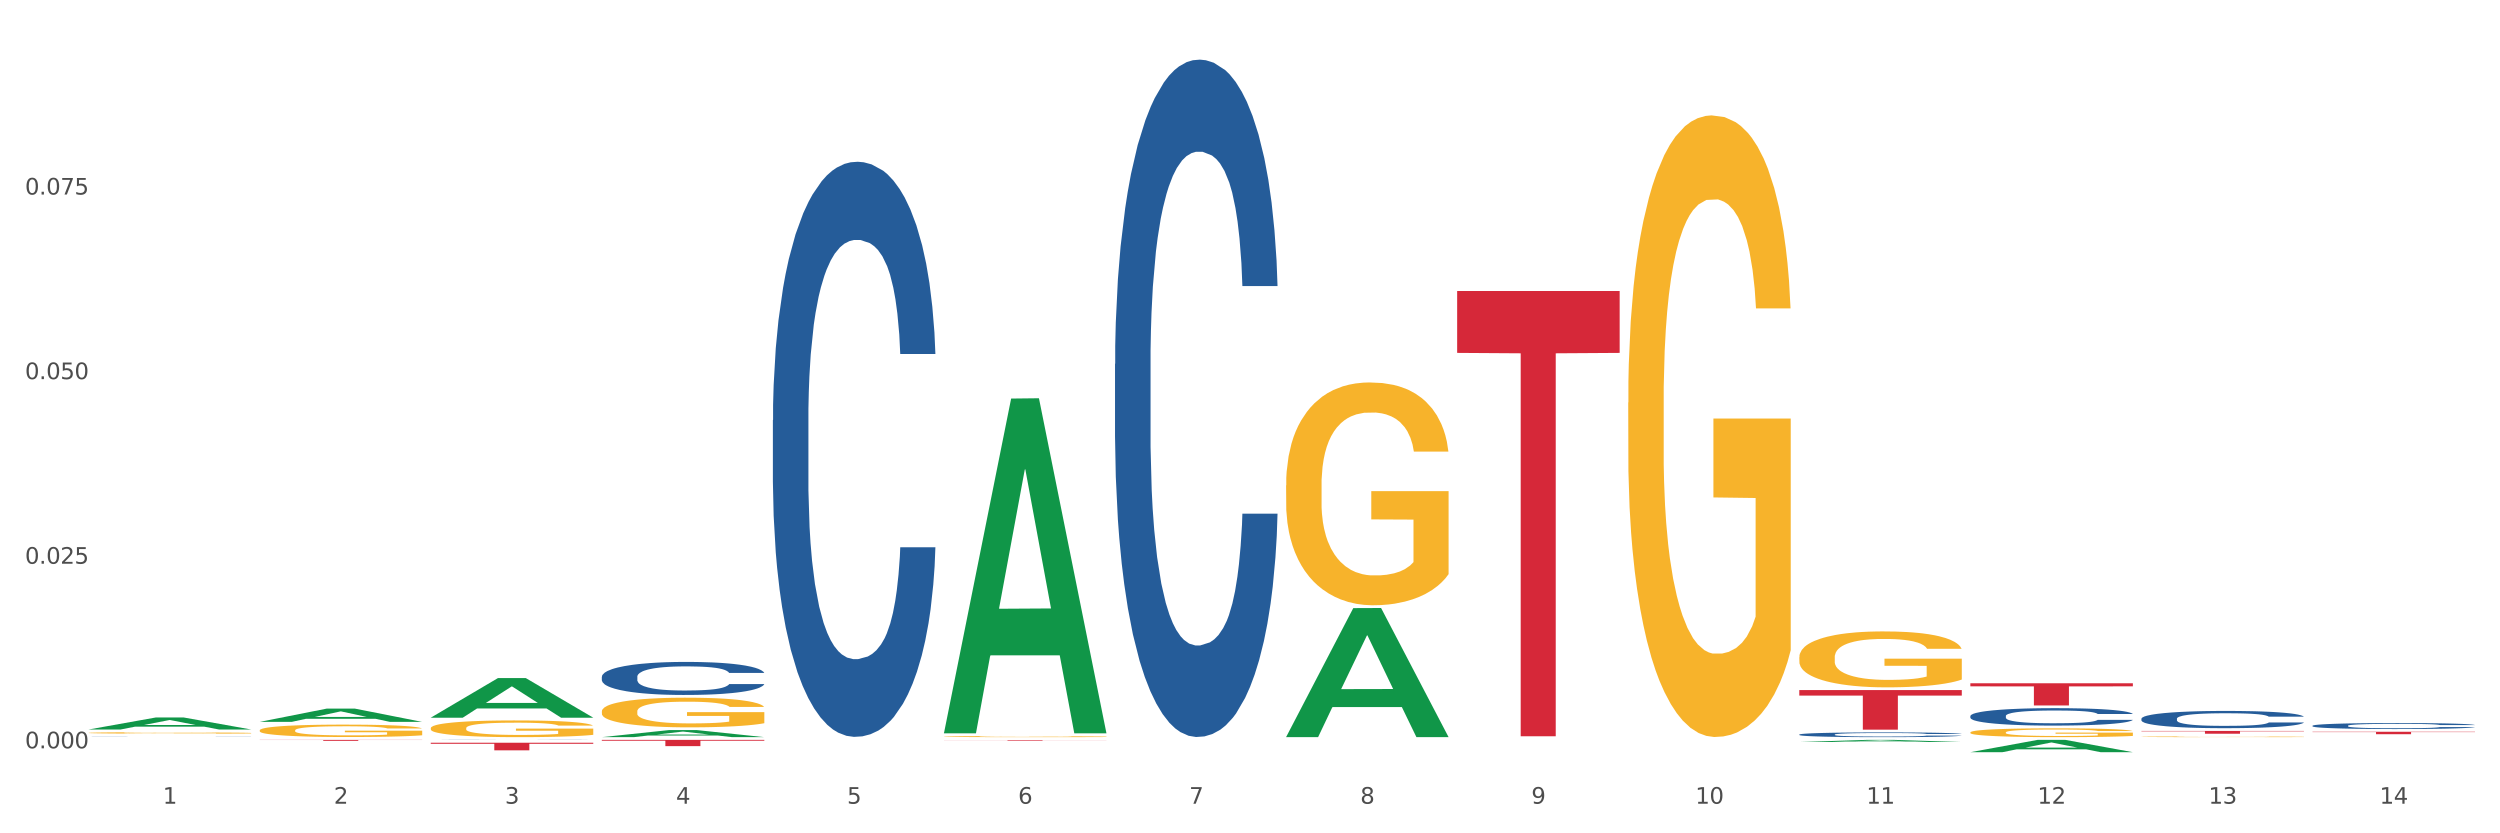 <?xml version="1.0" encoding="utf-8" standalone="no"?>
<!DOCTYPE svg PUBLIC "-//W3C//DTD SVG 1.1//EN"
  "http://www.w3.org/Graphics/SVG/1.1/DTD/svg11.dtd">
<svg xmlns:xlink="http://www.w3.org/1999/xlink" width="1080pt" height="360pt" viewBox="0 0 1080 360" xmlns="http://www.w3.org/2000/svg" version="1.1">
 <rect x="0" y="0" width="1080" height="360" fill="#333333" stroke="none"/>
 <defs>
  <style type="text/css">*{stroke-linejoin: round; stroke-linecap: butt}</style>
 </defs>
 <g id="figure_1">
  <g id="patch_1">
   <path d="M 0 360 
L 1080 360 
L 1080 0 
L 0 0 
z
" style="fill: #ffffff; stroke: #ffffff; stroke-linejoin: miter"/>
  </g>
  <g id="axes_1">
   <g id="matplotlib.axis_1">
    <g id="xtick_1">
     <g id="text_1">
      <!-- 1 -->
      <g style="fill: #4d4d4d" transform="translate(70.332 347.204) scale(0.096 -0.096)">
       <defs>
        <path id="DejaVuSans-31" d="M 794 531 
L 1825 531 
L 1825 4091 
L 703 3866 
L 703 4441 
L 1819 4666 
L 2450 4666 
L 2450 531 
L 3481 531 
L 3481 0 
L 794 0 
L 794 531 
z
" transform="scale(0.016)"/>
       </defs>
       <use xlink:href="#DejaVuSans-31"/>
      </g>
     </g>
    </g>
    <g id="xtick_2">
     <g id="text_2">
      <!-- 2 -->
      <g style="fill: #4d4d4d" transform="translate(144.233 347.204) scale(0.096 -0.096)">
       <defs>
        <path id="DejaVuSans-32" d="M 1228 531 
L 3431 531 
L 3431 0 
L 469 0 
L 469 531 
Q 828 903 1448 1529 
Q 2069 2156 2228 2338 
Q 2531 2678 2651 2914 
Q 2772 3150 2772 3378 
Q 2772 3750 2511 3984 
Q 2250 4219 1831 4219 
Q 1534 4219 1204 4116 
Q 875 4013 500 3803 
L 500 4441 
Q 881 4594 1212 4672 
Q 1544 4750 1819 4750 
Q 2544 4750 2975 4387 
Q 3406 4025 3406 3419 
Q 3406 3131 3298 2873 
Q 3191 2616 2906 2266 
Q 2828 2175 2409 1742 
Q 1991 1309 1228 531 
z
" transform="scale(0.016)"/>
       </defs>
       <use xlink:href="#DejaVuSans-32"/>
      </g>
     </g>
    </g>
    <g id="xtick_3">
     <g id="text_3">
      <!-- 3 -->
      <g style="fill: #4d4d4d" transform="translate(218.134 347.204) scale(0.096 -0.096)">
       <defs>
        <path id="DejaVuSans-33" d="M 2597 2516 
Q 3050 2419 3304 2112 
Q 3559 1806 3559 1356 
Q 3559 666 3084 287 
Q 2609 -91 1734 -91 
Q 1441 -91 1130 -33 
Q 819 25 488 141 
L 488 750 
Q 750 597 1062 519 
Q 1375 441 1716 441 
Q 2309 441 2620 675 
Q 2931 909 2931 1356 
Q 2931 1769 2642 2001 
Q 2353 2234 1838 2234 
L 1294 2234 
L 1294 2753 
L 1863 2753 
Q 2328 2753 2575 2939 
Q 2822 3125 2822 3475 
Q 2822 3834 2567 4026 
Q 2313 4219 1838 4219 
Q 1578 4219 1281 4162 
Q 984 4106 628 3988 
L 628 4550 
Q 988 4650 1302 4700 
Q 1616 4750 1894 4750 
Q 2613 4750 3031 4423 
Q 3450 4097 3450 3541 
Q 3450 3153 3228 2886 
Q 3006 2619 2597 2516 
z
" transform="scale(0.016)"/>
       </defs>
       <use xlink:href="#DejaVuSans-33"/>
      </g>
     </g>
    </g>
    <g id="xtick_4">
     <g id="text_4">
      <!-- 4 -->
      <g style="fill: #4d4d4d" transform="translate(292.034 347.204) scale(0.096 -0.096)">
       <defs>
        <path id="DejaVuSans-34" d="M 2419 4116 
L 825 1625 
L 2419 1625 
L 2419 4116 
z
M 2253 4666 
L 3047 4666 
L 3047 1625 
L 3713 1625 
L 3713 1100 
L 3047 1100 
L 3047 0 
L 2419 0 
L 2419 1100 
L 313 1100 
L 313 1709 
L 2253 4666 
z
" transform="scale(0.016)"/>
       </defs>
       <use xlink:href="#DejaVuSans-34"/>
      </g>
     </g>
    </g>
    <g id="xtick_5">
     <g id="text_5">
      <!-- 5 -->
      <g style="fill: #4d4d4d" transform="translate(365.935 347.204) scale(0.096 -0.096)">
       <defs>
        <path id="DejaVuSans-35" d="M 691 4666 
L 3169 4666 
L 3169 4134 
L 1269 4134 
L 1269 2991 
Q 1406 3038 1543 3061 
Q 1681 3084 1819 3084 
Q 2600 3084 3056 2656 
Q 3513 2228 3513 1497 
Q 3513 744 3044 326 
Q 2575 -91 1722 -91 
Q 1428 -91 1123 -41 
Q 819 9 494 109 
L 494 744 
Q 775 591 1075 516 
Q 1375 441 1709 441 
Q 2250 441 2565 725 
Q 2881 1009 2881 1497 
Q 2881 1984 2565 2268 
Q 2250 2553 1709 2553 
Q 1456 2553 1204 2497 
Q 953 2441 691 2322 
L 691 4666 
z
" transform="scale(0.016)"/>
       </defs>
       <use xlink:href="#DejaVuSans-35"/>
      </g>
     </g>
    </g>
    <g id="xtick_6">
     <g id="text_6">
      <!-- 6 -->
      <g style="fill: #4d4d4d" transform="translate(439.836 347.204) scale(0.096 -0.096)">
       <defs>
        <path id="DejaVuSans-36" d="M 2113 2584 
Q 1688 2584 1439 2293 
Q 1191 2003 1191 1497 
Q 1191 994 1439 701 
Q 1688 409 2113 409 
Q 2538 409 2786 701 
Q 3034 994 3034 1497 
Q 3034 2003 2786 2293 
Q 2538 2584 2113 2584 
z
M 3366 4563 
L 3366 3988 
Q 3128 4100 2886 4159 
Q 2644 4219 2406 4219 
Q 1781 4219 1451 3797 
Q 1122 3375 1075 2522 
Q 1259 2794 1537 2939 
Q 1816 3084 2150 3084 
Q 2853 3084 3261 2657 
Q 3669 2231 3669 1497 
Q 3669 778 3244 343 
Q 2819 -91 2113 -91 
Q 1303 -91 875 529 
Q 447 1150 447 2328 
Q 447 3434 972 4092 
Q 1497 4750 2381 4750 
Q 2619 4750 2861 4703 
Q 3103 4656 3366 4563 
z
" transform="scale(0.016)"/>
       </defs>
       <use xlink:href="#DejaVuSans-36"/>
      </g>
     </g>
    </g>
    <g id="xtick_7">
     <g id="text_7">
      <!-- 7 -->
      <g style="fill: #4d4d4d" transform="translate(513.737 347.204) scale(0.096 -0.096)">
       <defs>
        <path id="DejaVuSans-37" d="M 525 4666 
L 3525 4666 
L 3525 4397 
L 1831 0 
L 1172 0 
L 2766 4134 
L 525 4134 
L 525 4666 
z
" transform="scale(0.016)"/>
       </defs>
       <use xlink:href="#DejaVuSans-37"/>
      </g>
     </g>
    </g>
    <g id="xtick_8">
     <g id="text_8">
      <!-- 8 -->
      <g style="fill: #4d4d4d" transform="translate(587.638 347.204) scale(0.096 -0.096)">
       <defs>
        <path id="DejaVuSans-38" d="M 2034 2216 
Q 1584 2216 1326 1975 
Q 1069 1734 1069 1313 
Q 1069 891 1326 650 
Q 1584 409 2034 409 
Q 2484 409 2743 651 
Q 3003 894 3003 1313 
Q 3003 1734 2745 1975 
Q 2488 2216 2034 2216 
z
M 1403 2484 
Q 997 2584 770 2862 
Q 544 3141 544 3541 
Q 544 4100 942 4425 
Q 1341 4750 2034 4750 
Q 2731 4750 3128 4425 
Q 3525 4100 3525 3541 
Q 3525 3141 3298 2862 
Q 3072 2584 2669 2484 
Q 3125 2378 3379 2068 
Q 3634 1759 3634 1313 
Q 3634 634 3220 271 
Q 2806 -91 2034 -91 
Q 1263 -91 848 271 
Q 434 634 434 1313 
Q 434 1759 690 2068 
Q 947 2378 1403 2484 
z
M 1172 3481 
Q 1172 3119 1398 2916 
Q 1625 2713 2034 2713 
Q 2441 2713 2670 2916 
Q 2900 3119 2900 3481 
Q 2900 3844 2670 4047 
Q 2441 4250 2034 4250 
Q 1625 4250 1398 4047 
Q 1172 3844 1172 3481 
z
" transform="scale(0.016)"/>
       </defs>
       <use xlink:href="#DejaVuSans-38"/>
      </g>
     </g>
    </g>
    <g id="xtick_9">
     <g id="text_9">
      <!-- 9 -->
      <g style="fill: #4d4d4d" transform="translate(661.539 347.204) scale(0.096 -0.096)">
       <defs>
        <path id="DejaVuSans-39" d="M 703 97 
L 703 672 
Q 941 559 1184 500 
Q 1428 441 1663 441 
Q 2288 441 2617 861 
Q 2947 1281 2994 2138 
Q 2813 1869 2534 1725 
Q 2256 1581 1919 1581 
Q 1219 1581 811 2004 
Q 403 2428 403 3163 
Q 403 3881 828 4315 
Q 1253 4750 1959 4750 
Q 2769 4750 3195 4129 
Q 3622 3509 3622 2328 
Q 3622 1225 3098 567 
Q 2575 -91 1691 -91 
Q 1453 -91 1209 -44 
Q 966 3 703 97 
z
M 1959 2075 
Q 2384 2075 2632 2365 
Q 2881 2656 2881 3163 
Q 2881 3666 2632 3958 
Q 2384 4250 1959 4250 
Q 1534 4250 1286 3958 
Q 1038 3666 1038 3163 
Q 1038 2656 1286 2365 
Q 1534 2075 1959 2075 
z
" transform="scale(0.016)"/>
       </defs>
       <use xlink:href="#DejaVuSans-39"/>
      </g>
     </g>
    </g>
    <g id="xtick_10">
     <g id="text_10">
      <!-- 10 -->
      <g style="fill: #4d4d4d" transform="translate(732.386 347.204) scale(0.096 -0.096)">
       <defs>
        <path id="DejaVuSans-30" d="M 2034 4250 
Q 1547 4250 1301 3770 
Q 1056 3291 1056 2328 
Q 1056 1369 1301 889 
Q 1547 409 2034 409 
Q 2525 409 2770 889 
Q 3016 1369 3016 2328 
Q 3016 3291 2770 3770 
Q 2525 4250 2034 4250 
z
M 2034 4750 
Q 2819 4750 3233 4129 
Q 3647 3509 3647 2328 
Q 3647 1150 3233 529 
Q 2819 -91 2034 -91 
Q 1250 -91 836 529 
Q 422 1150 422 2328 
Q 422 3509 836 4129 
Q 1250 4750 2034 4750 
z
" transform="scale(0.016)"/>
       </defs>
       <use xlink:href="#DejaVuSans-31"/>
       <use xlink:href="#DejaVuSans-30" transform="translate(63.623 0)"/>
      </g>
     </g>
    </g>
    <g id="xtick_11">
     <g id="text_11">
      <!-- 11 -->
      <g style="fill: #4d4d4d" transform="translate(806.287 347.204) scale(0.096 -0.096)">
       <use xlink:href="#DejaVuSans-31"/>
       <use xlink:href="#DejaVuSans-31" transform="translate(63.623 0)"/>
      </g>
     </g>
    </g>
    <g id="xtick_12">
     <g id="text_12">
      <!-- 12 -->
      <g style="fill: #4d4d4d" transform="translate(880.187 347.204) scale(0.096 -0.096)">
       <use xlink:href="#DejaVuSans-31"/>
       <use xlink:href="#DejaVuSans-32" transform="translate(63.623 0)"/>
      </g>
     </g>
    </g>
    <g id="xtick_13">
     <g id="text_13">
      <!-- 13 -->
      <g style="fill: #4d4d4d" transform="translate(954.088 347.204) scale(0.096 -0.096)">
       <use xlink:href="#DejaVuSans-31"/>
       <use xlink:href="#DejaVuSans-33" transform="translate(63.623 0)"/>
      </g>
     </g>
    </g>
    <g id="xtick_14">
     <g id="text_14">
      <!-- 14 -->
      <g style="fill: #4d4d4d" transform="translate(1027.989 347.204) scale(0.096 -0.096)">
       <use xlink:href="#DejaVuSans-31"/>
       <use xlink:href="#DejaVuSans-34" transform="translate(63.623 0)"/>
      </g>
     </g>
    </g>
    <g id="xtick_15"/>
    <g id="xtick_16"/>
    <g id="xtick_17"/>
    <g id="xtick_18"/>
    <g id="xtick_19"/>
    <g id="xtick_20"/>
    <g id="xtick_21"/>
    <g id="xtick_22"/>
    <g id="xtick_23"/>
    <g id="xtick_24"/>
    <g id="xtick_25"/>
    <g id="xtick_26"/>
    <g id="xtick_27"/>
   </g>
   <g id="matplotlib.axis_2">
    <g id="ytick_1">
     <g id="text_15">
      <!-- 0.000 -->
      <g style="fill: #4d4d4d" transform="translate(10.8 323.277) scale(0.096 -0.096)">
       <defs>
        <path id="DejaVuSans-2e" d="M 684 794 
L 1344 794 
L 1344 0 
L 684 0 
L 684 794 
z
" transform="scale(0.016)"/>
       </defs>
       <use xlink:href="#DejaVuSans-30"/>
       <use xlink:href="#DejaVuSans-2e" transform="translate(63.623 0)"/>
       <use xlink:href="#DejaVuSans-30" transform="translate(95.41 0)"/>
       <use xlink:href="#DejaVuSans-30" transform="translate(159.033 0)"/>
       <use xlink:href="#DejaVuSans-30" transform="translate(222.656 0)"/>
      </g>
     </g>
    </g>
    <g id="ytick_2">
     <g id="text_16">
      <!-- 0.025 -->
      <g style="fill: #4d4d4d" transform="translate(10.8 243.534) scale(0.096 -0.096)">
       <use xlink:href="#DejaVuSans-30"/>
       <use xlink:href="#DejaVuSans-2e" transform="translate(63.623 0)"/>
       <use xlink:href="#DejaVuSans-30" transform="translate(95.41 0)"/>
       <use xlink:href="#DejaVuSans-32" transform="translate(159.033 0)"/>
       <use xlink:href="#DejaVuSans-35" transform="translate(222.656 0)"/>
      </g>
     </g>
    </g>
    <g id="ytick_3">
     <g id="text_17">
      <!-- 0.050 -->
      <g style="fill: #4d4d4d" transform="translate(10.8 163.791) scale(0.096 -0.096)">
       <use xlink:href="#DejaVuSans-30"/>
       <use xlink:href="#DejaVuSans-2e" transform="translate(63.623 0)"/>
       <use xlink:href="#DejaVuSans-30" transform="translate(95.41 0)"/>
       <use xlink:href="#DejaVuSans-35" transform="translate(159.033 0)"/>
       <use xlink:href="#DejaVuSans-30" transform="translate(222.656 0)"/>
      </g>
     </g>
    </g>
    <g id="ytick_4">
     <g id="text_18">
      <!-- 0.075 -->
      <g style="fill: #4d4d4d" transform="translate(10.8 84.049) scale(0.096 -0.096)">
       <use xlink:href="#DejaVuSans-30"/>
       <use xlink:href="#DejaVuSans-2e" transform="translate(63.623 0)"/>
       <use xlink:href="#DejaVuSans-30" transform="translate(95.41 0)"/>
       <use xlink:href="#DejaVuSans-37" transform="translate(159.033 0)"/>
       <use xlink:href="#DejaVuSans-35" transform="translate(222.656 0)"/>
      </g>
     </g>
    </g>
    <g id="ytick_5"/>
    <g id="ytick_6"/>
    <g id="ytick_7"/>
    <g id="ytick_8"/>
   </g>
   <g id="PolyCollection_1">
    <path d="M 38.283 315.135 
L 38.355 315.13 
L 67.306 309.95 
L 79.321 309.945 
L 108.489 315.144 
L 94.592 315.144 
L 88.296 313.934 
L 58.404 313.934 
L 58.187 313.953 
L 52.107 315.144 
L 38.283 315.144 
L 38.283 315.135 
L 62.167 313.211 
L 84.532 313.206 
L 73.458 311.054 
L 73.314 311.044 
L 73.169 311.058 
L 62.095 313.206 
L 62.167 313.211 
L 38.283 315.135 
z
" clip-path="url(#pf96afdecf6)" style="fill: #109648"/>
    <path d="M 112.184 311.848 
L 112.256 311.842 
L 141.207 306.108 
L 153.222 306.103 
L 182.39 311.858 
L 168.493 311.858 
L 162.196 310.518 
L 132.305 310.518 
L 132.088 310.54 
L 126.008 311.858 
L 112.184 311.858 
L 112.184 311.848 
L 136.068 309.718 
L 158.433 309.713 
L 147.359 307.329 
L 147.214 307.319 
L 147.07 307.335 
L 135.996 309.713 
L 136.068 309.718 
L 112.184 311.848 
z
" clip-path="url(#pf96afdecf6)" style="fill: #109648"/>
    <path d="M 186.085 310.018 
L 186.157 310.002 
L 215.108 292.932 
L 227.123 292.916 
L 256.291 310.05 
L 242.394 310.05 
L 236.097 306.06 
L 206.206 306.06 
L 205.988 306.124 
L 199.909 310.05 
L 186.085 310.05 
L 186.085 310.018 
L 209.969 303.679 
L 232.334 303.663 
L 221.26 296.568 
L 221.115 296.536 
L 220.97 296.584 
L 209.897 303.663 
L 209.969 303.679 
L 186.085 310.018 
z
" clip-path="url(#pf96afdecf6)" style="fill: #109648"/>
    <path d="M 259.986 318.448 
L 260.058 318.445 
L 289.009 315.396 
L 301.023 315.393 
L 330.191 318.454 
L 316.295 318.454 
L 309.998 317.741 
L 280.106 317.741 
L 279.889 317.753 
L 273.81 318.454 
L 259.986 318.454 
L 259.986 318.448 
L 283.87 317.316 
L 306.235 317.313 
L 295.161 316.045 
L 295.016 316.04 
L 294.871 316.048 
L 283.798 317.313 
L 283.87 317.316 
L 259.986 318.448 
z
" clip-path="url(#pf96afdecf6)" style="fill: #109648"/>
    <path d="M 555.589 209.697 
L 555.672 209.61 
L 555.672 206.445 
L 555.838 203.719 
L 556.667 197.126 
L 557.91 191.675 
L 558.822 188.774 
L 559.733 186.4 
L 560.811 184.027 
L 562.137 181.565 
L 564.541 177.961 
L 566.033 176.114 
L 567.856 174.18 
L 571.172 171.367 
L 573.576 169.785 
L 576.062 168.466 
L 580.124 166.883 
L 582.776 166.18 
L 585.594 165.653 
L 588.993 165.301 
L 591.562 165.213 
L 597.199 165.477 
L 602.006 166.268 
L 604.327 166.883 
L 607.311 167.938 
L 608.886 168.642 
L 611.455 170.048 
L 614.108 171.895 
L 615.931 173.477 
L 618.667 176.466 
L 620.739 179.455 
L 622.645 183.147 
L 623.64 185.697 
L 624.386 188.071 
L 625.049 190.796 
L 625.712 195.104 
L 610.792 195.104 
L 610.212 192.027 
L 609.3 189.126 
L 607.974 186.312 
L 606.814 184.554 
L 604.824 182.356 
L 603.001 180.95 
L 601.094 179.895 
L 598.773 179.016 
L 596.95 178.576 
L 594.38 178.224 
L 589.324 178.312 
L 585.926 179.016 
L 583.605 179.895 
L 582.113 180.686 
L 580.787 181.565 
L 579.295 182.796 
L 577.554 184.642 
L 576.311 186.312 
L 575.068 188.422 
L 574.073 190.532 
L 573.161 192.994 
L 572.415 195.631 
L 571.835 198.357 
L 571.338 201.697 
L 570.923 207.236 
L 570.923 219.28 
L 571.089 222.005 
L 571.503 225.61 
L 572.001 228.335 
L 572.83 231.588 
L 573.576 233.786 
L 574.985 236.951 
L 576.56 239.588 
L 577.803 241.259 
L 579.046 242.665 
L 581.201 244.599 
L 583.605 246.182 
L 585.677 247.149 
L 588.495 248.028 
L 590.402 248.38 
L 592.06 248.555 
L 596.121 248.555 
L 599.022 248.292 
L 602.255 247.676 
L 604.741 246.885 
L 606.814 245.918 
L 609.134 244.336 
L 610.626 242.841 
L 610.626 224.467 
L 592.391 224.379 
L 592.391 212.159 
L 625.795 212.159 
L 625.795 248.028 
L 624.386 249.874 
L 622.811 251.544 
L 621.153 253.039 
L 618.667 254.885 
L 615.683 256.644 
L 613.03 257.874 
L 610.212 258.929 
L 606.896 259.896 
L 602.586 260.775 
L 599.934 261.127 
L 596.618 261.391 
L 592.723 261.479 
L 589.324 261.303 
L 586.009 260.863 
L 582.527 260.072 
L 579.129 258.929 
L 576.56 257.786 
L 573.99 256.38 
L 571.255 254.534 
L 569.1 252.775 
L 567.442 251.193 
L 565.618 249.171 
L 563.629 246.533 
L 562.137 244.16 
L 560.811 241.698 
L 559.402 238.533 
L 558.407 235.808 
L 557.413 232.379 
L 556.832 229.83 
L 556.169 225.874 
L 555.672 220.335 
L 555.589 209.697 
z
" clip-path="url(#pf96afdecf6)" style="fill: #f7b32b"/>
    <path d="M 703.391 173.936 
L 703.474 173.691 
L 703.474 164.861 
L 703.639 157.259 
L 704.468 138.865 
L 705.712 123.659 
L 706.623 115.566 
L 707.535 108.944 
L 708.613 102.322 
L 709.939 95.455 
L 712.343 85.4 
L 713.835 80.25 
L 715.658 74.854 
L 718.974 67.006 
L 721.377 62.591 
L 723.864 58.913 
L 727.925 54.498 
L 730.578 52.536 
L 733.396 51.065 
L 736.794 50.084 
L 739.364 49.838 
L 745 50.574 
L 749.808 52.781 
L 752.129 54.498 
L 755.113 57.441 
L 756.687 59.403 
L 759.257 63.327 
L 761.909 68.478 
L 763.733 72.892 
L 766.468 81.231 
L 768.54 89.569 
L 770.447 99.87 
L 771.441 106.982 
L 772.187 113.604 
L 772.851 121.207 
L 773.514 133.224 
L 758.594 133.224 
L 758.014 124.64 
L 757.102 116.547 
L 755.776 108.699 
L 754.615 103.794 
L 752.626 97.662 
L 750.802 93.738 
L 748.896 90.795 
L 746.575 88.343 
L 744.752 87.117 
L 742.182 86.136 
L 737.126 86.381 
L 733.728 88.343 
L 731.407 90.795 
L 729.915 93.003 
L 728.589 95.455 
L 727.097 98.889 
L 725.356 104.039 
L 724.113 108.699 
L 722.869 114.585 
L 721.875 120.471 
L 720.963 127.338 
L 720.217 134.696 
L 719.637 142.298 
L 719.139 151.618 
L 718.725 167.069 
L 718.725 200.668 
L 718.891 208.271 
L 719.305 218.326 
L 719.802 225.929 
L 720.631 235.004 
L 721.377 241.135 
L 722.786 249.964 
L 724.361 257.321 
L 725.605 261.981 
L 726.848 265.905 
L 729.003 271.301 
L 731.407 275.715 
L 733.479 278.413 
L 736.297 280.866 
L 738.204 281.847 
L 739.861 282.337 
L 743.923 282.337 
L 746.824 281.601 
L 750.056 279.885 
L 752.543 277.677 
L 754.615 274.98 
L 756.936 270.565 
L 758.428 266.396 
L 758.428 215.138 
L 740.193 214.893 
L 740.193 180.803 
L 773.597 180.803 
L 773.597 280.866 
L 772.187 286.016 
L 770.613 290.676 
L 768.955 294.845 
L 766.468 299.995 
L 763.484 304.9 
L 760.832 308.334 
L 758.014 311.277 
L 754.698 313.975 
L 750.388 316.427 
L 747.736 317.408 
L 744.42 318.144 
L 740.524 318.389 
L 737.126 317.899 
L 733.811 316.672 
L 730.329 314.465 
L 726.931 311.277 
L 724.361 308.089 
L 721.792 304.165 
L 719.057 299.014 
L 716.901 294.109 
L 715.244 289.695 
L 713.42 284.054 
L 711.431 276.696 
L 709.939 270.075 
L 708.613 263.207 
L 707.204 254.378 
L 706.209 246.776 
L 705.214 237.211 
L 704.634 230.098 
L 703.971 219.062 
L 703.474 203.611 
L 703.391 173.936 
z
" clip-path="url(#pf96afdecf6)" style="fill: #f7b32b"/>
    <path d="M 777.292 283.937 
L 777.374 283.915 
L 777.374 283.12 
L 777.54 282.436 
L 778.369 280.781 
L 779.612 279.413 
L 780.524 278.684 
L 781.436 278.088 
L 782.514 277.493 
L 783.84 276.875 
L 786.243 275.97 
L 787.735 275.506 
L 789.559 275.021 
L 792.874 274.314 
L 795.278 273.917 
L 797.765 273.586 
L 801.826 273.189 
L 804.479 273.012 
L 807.297 272.88 
L 810.695 272.792 
L 813.265 272.769 
L 818.901 272.836 
L 823.709 273.034 
L 826.03 273.189 
L 829.013 273.454 
L 830.588 273.63 
L 833.158 273.983 
L 835.81 274.447 
L 837.634 274.844 
L 840.369 275.594 
L 842.441 276.345 
L 844.348 277.272 
L 845.342 277.912 
L 846.088 278.508 
L 846.751 279.192 
L 847.415 280.273 
L 832.495 280.273 
L 831.915 279.501 
L 831.003 278.773 
L 829.677 278.066 
L 828.516 277.625 
L 826.527 277.073 
L 824.703 276.72 
L 822.797 276.455 
L 820.476 276.234 
L 818.653 276.124 
L 816.083 276.036 
L 811.027 276.058 
L 807.628 276.234 
L 805.308 276.455 
L 803.816 276.654 
L 802.489 276.875 
L 800.997 277.184 
L 799.257 277.647 
L 798.014 278.066 
L 796.77 278.596 
L 795.776 279.126 
L 794.864 279.744 
L 794.118 280.406 
L 793.538 281.09 
L 793.04 281.929 
L 792.626 283.319 
L 792.626 286.343 
L 792.792 287.027 
L 793.206 287.932 
L 793.703 288.616 
L 794.532 289.433 
L 795.278 289.984 
L 796.687 290.779 
L 798.262 291.441 
L 799.505 291.86 
L 800.749 292.213 
L 802.904 292.699 
L 805.308 293.096 
L 807.38 293.339 
L 810.198 293.56 
L 812.104 293.648 
L 813.762 293.692 
L 817.824 293.692 
L 820.725 293.626 
L 823.957 293.471 
L 826.444 293.273 
L 828.516 293.03 
L 830.837 292.633 
L 832.329 292.258 
L 832.329 287.645 
L 814.094 287.623 
L 814.094 284.555 
L 847.497 284.555 
L 847.497 293.56 
L 846.088 294.023 
L 844.513 294.442 
L 842.856 294.818 
L 840.369 295.281 
L 837.385 295.723 
L 834.733 296.032 
L 831.915 296.296 
L 828.599 296.539 
L 824.289 296.76 
L 821.636 296.848 
L 818.321 296.914 
L 814.425 296.936 
L 811.027 296.892 
L 807.711 296.782 
L 804.23 296.583 
L 800.832 296.296 
L 798.262 296.009 
L 795.693 295.656 
L 792.957 295.193 
L 790.802 294.751 
L 789.145 294.354 
L 787.321 293.847 
L 785.332 293.184 
L 783.84 292.589 
L 782.514 291.971 
L 781.104 291.176 
L 780.11 290.492 
L 779.115 289.631 
L 778.535 288.991 
L 777.872 287.998 
L 777.374 286.608 
L 777.292 283.937 
z
" clip-path="url(#pf96afdecf6)" style="fill: #f7b32b"/>
    <path d="M 851.192 316.399 
L 851.275 316.396 
L 851.275 316.27 
L 851.441 316.162 
L 852.27 315.9 
L 853.513 315.684 
L 854.425 315.569 
L 855.337 315.475 
L 856.414 315.38 
L 857.741 315.283 
L 860.144 315.14 
L 861.636 315.066 
L 863.46 314.99 
L 866.775 314.878 
L 869.179 314.815 
L 871.666 314.763 
L 875.727 314.7 
L 878.38 314.672 
L 881.198 314.651 
L 884.596 314.637 
L 887.166 314.634 
L 892.802 314.644 
L 897.61 314.676 
L 899.93 314.7 
L 902.914 314.742 
L 904.489 314.77 
L 907.059 314.826 
L 909.711 314.899 
L 911.535 314.962 
L 914.27 315.08 
L 916.342 315.199 
L 918.249 315.345 
L 919.243 315.447 
L 919.989 315.541 
L 920.652 315.649 
L 921.315 315.82 
L 906.396 315.82 
L 905.815 315.698 
L 904.904 315.583 
L 903.577 315.471 
L 902.417 315.401 
L 900.428 315.314 
L 898.604 315.258 
L 896.698 315.216 
L 894.377 315.182 
L 892.553 315.164 
L 889.984 315.15 
L 884.928 315.154 
L 881.529 315.182 
L 879.208 315.216 
L 877.717 315.248 
L 876.39 315.283 
L 874.898 315.332 
L 873.158 315.405 
L 871.914 315.471 
L 870.671 315.555 
L 869.676 315.639 
L 868.765 315.736 
L 868.019 315.841 
L 867.438 315.949 
L 866.941 316.082 
L 866.527 316.301 
L 866.527 316.779 
L 866.692 316.887 
L 867.107 317.031 
L 867.604 317.139 
L 868.433 317.268 
L 869.179 317.355 
L 870.588 317.481 
L 872.163 317.585 
L 873.406 317.652 
L 874.65 317.707 
L 876.805 317.784 
L 879.208 317.847 
L 881.281 317.885 
L 884.099 317.92 
L 886.005 317.934 
L 887.663 317.941 
L 891.725 317.941 
L 894.626 317.931 
L 897.858 317.906 
L 900.345 317.875 
L 902.417 317.836 
L 904.738 317.774 
L 906.23 317.714 
L 906.23 316.985 
L 887.995 316.982 
L 887.995 316.497 
L 921.398 316.497 
L 921.398 317.92 
L 919.989 317.993 
L 918.414 318.06 
L 916.757 318.119 
L 914.27 318.192 
L 911.286 318.262 
L 908.634 318.311 
L 905.815 318.353 
L 902.5 318.391 
L 898.19 318.426 
L 895.537 318.44 
L 892.222 318.45 
L 888.326 318.454 
L 884.928 318.447 
L 881.612 318.429 
L 878.131 318.398 
L 874.733 318.353 
L 872.163 318.307 
L 869.594 318.252 
L 866.858 318.178 
L 864.703 318.109 
L 863.045 318.046 
L 861.222 317.966 
L 859.233 317.861 
L 857.741 317.767 
L 856.414 317.669 
L 855.005 317.543 
L 854.011 317.435 
L 853.016 317.299 
L 852.436 317.198 
L 851.773 317.041 
L 851.275 316.821 
L 851.192 316.399 
z
" clip-path="url(#pf96afdecf6)" style="fill: #f7b32b"/>
    <path d="M 112.184 315.511 
L 112.267 315.506 
L 112.267 315.33 
L 112.433 315.178 
L 113.261 314.811 
L 114.505 314.507 
L 115.416 314.346 
L 116.328 314.214 
L 117.406 314.081 
L 118.732 313.944 
L 121.136 313.744 
L 122.628 313.641 
L 124.451 313.533 
L 127.767 313.377 
L 130.17 313.288 
L 132.657 313.215 
L 136.719 313.127 
L 139.371 313.088 
L 142.189 313.058 
L 145.588 313.039 
L 148.157 313.034 
L 153.793 313.049 
L 158.601 313.093 
L 160.922 313.127 
L 163.906 313.186 
L 165.481 313.225 
L 168.05 313.303 
L 170.703 313.406 
L 172.526 313.494 
L 175.261 313.66 
L 177.334 313.827 
L 179.24 314.032 
L 180.235 314.174 
L 180.981 314.307 
L 181.644 314.458 
L 182.307 314.698 
L 167.387 314.698 
L 166.807 314.527 
L 165.895 314.365 
L 164.569 314.209 
L 163.408 314.111 
L 161.419 313.988 
L 159.596 313.91 
L 157.689 313.851 
L 155.368 313.802 
L 153.545 313.778 
L 150.975 313.758 
L 145.919 313.763 
L 142.521 313.802 
L 140.2 313.851 
L 138.708 313.895 
L 137.382 313.944 
L 135.89 314.013 
L 134.149 314.116 
L 132.906 314.209 
L 131.662 314.326 
L 130.668 314.444 
L 129.756 314.581 
L 129.01 314.728 
L 128.43 314.879 
L 127.933 315.065 
L 127.518 315.374 
L 127.518 316.044 
L 127.684 316.196 
L 128.098 316.397 
L 128.596 316.549 
L 129.424 316.73 
L 130.17 316.852 
L 131.58 317.028 
L 133.154 317.175 
L 134.398 317.268 
L 135.641 317.347 
L 137.796 317.454 
L 140.2 317.542 
L 142.272 317.596 
L 145.09 317.645 
L 146.997 317.665 
L 148.654 317.675 
L 152.716 317.675 
L 155.617 317.66 
L 158.85 317.626 
L 161.336 317.582 
L 163.408 317.528 
L 165.729 317.44 
L 167.221 317.356 
L 167.221 316.333 
L 148.986 316.328 
L 148.986 315.648 
L 182.39 315.648 
L 182.39 317.645 
L 180.981 317.748 
L 179.406 317.841 
L 177.748 317.924 
L 175.261 318.027 
L 172.277 318.125 
L 169.625 318.193 
L 166.807 318.252 
L 163.491 318.306 
L 159.181 318.355 
L 156.529 318.375 
L 153.213 318.389 
L 149.318 318.394 
L 145.919 318.384 
L 142.604 318.36 
L 139.122 318.316 
L 135.724 318.252 
L 133.154 318.189 
L 130.585 318.11 
L 127.85 318.007 
L 125.695 317.91 
L 124.037 317.821 
L 122.213 317.709 
L 120.224 317.562 
L 118.732 317.43 
L 117.406 317.293 
L 115.997 317.116 
L 115.002 316.965 
L 114.007 316.774 
L 113.427 316.632 
L 112.764 316.412 
L 112.267 316.103 
L 112.184 315.511 
z
" clip-path="url(#pf96afdecf6)" style="fill: #f7b32b"/>
    <path d="M 186.085 314.566 
L 186.168 314.559 
L 186.168 314.322 
L 186.333 314.117 
L 187.162 313.622 
L 188.406 313.212 
L 189.317 312.995 
L 190.229 312.816 
L 191.307 312.638 
L 192.633 312.453 
L 195.037 312.183 
L 196.529 312.044 
L 198.352 311.899 
L 201.668 311.688 
L 204.071 311.569 
L 206.558 311.47 
L 210.619 311.351 
L 213.272 311.298 
L 216.09 311.259 
L 219.488 311.232 
L 222.058 311.226 
L 227.694 311.245 
L 232.502 311.305 
L 234.823 311.351 
L 237.807 311.43 
L 239.381 311.483 
L 241.951 311.589 
L 244.603 311.727 
L 246.427 311.846 
L 249.162 312.07 
L 251.234 312.295 
L 253.141 312.572 
L 254.135 312.764 
L 254.881 312.942 
L 255.545 313.146 
L 256.208 313.47 
L 241.288 313.47 
L 240.708 313.239 
L 239.796 313.021 
L 238.47 312.81 
L 237.309 312.678 
L 235.32 312.513 
L 233.496 312.407 
L 231.59 312.328 
L 229.269 312.262 
L 227.446 312.229 
L 224.876 312.203 
L 219.82 312.209 
L 216.422 312.262 
L 214.101 312.328 
L 212.609 312.387 
L 211.283 312.453 
L 209.791 312.546 
L 208.05 312.684 
L 206.807 312.81 
L 205.563 312.968 
L 204.569 313.127 
L 203.657 313.312 
L 202.911 313.51 
L 202.331 313.714 
L 201.833 313.965 
L 201.419 314.381 
L 201.419 315.285 
L 201.585 315.49 
L 201.999 315.761 
L 202.496 315.965 
L 203.325 316.209 
L 204.071 316.375 
L 205.48 316.612 
L 207.055 316.81 
L 208.299 316.936 
L 209.542 317.041 
L 211.697 317.186 
L 214.101 317.305 
L 216.173 317.378 
L 218.991 317.444 
L 220.898 317.47 
L 222.555 317.484 
L 226.617 317.484 
L 229.518 317.464 
L 232.75 317.418 
L 235.237 317.358 
L 237.309 317.285 
L 239.63 317.167 
L 241.122 317.054 
L 241.122 315.675 
L 222.887 315.668 
L 222.887 314.751 
L 256.291 314.751 
L 256.291 317.444 
L 254.881 317.583 
L 253.307 317.708 
L 251.649 317.82 
L 249.162 317.959 
L 246.178 318.091 
L 243.526 318.183 
L 240.708 318.262 
L 237.392 318.335 
L 233.082 318.401 
L 230.43 318.428 
L 227.114 318.447 
L 223.218 318.454 
L 219.82 318.441 
L 216.504 318.408 
L 213.023 318.348 
L 209.625 318.262 
L 207.055 318.177 
L 204.486 318.071 
L 201.75 317.932 
L 199.595 317.8 
L 197.938 317.682 
L 196.114 317.53 
L 194.125 317.332 
L 192.633 317.153 
L 191.307 316.969 
L 189.898 316.731 
L 188.903 316.526 
L 187.908 316.269 
L 187.328 316.077 
L 186.665 315.78 
L 186.168 315.365 
L 186.085 314.566 
z
" clip-path="url(#pf96afdecf6)" style="fill: #f7b32b"/>
    <path d="M 259.986 307.325 
L 260.068 307.313 
L 260.068 306.892 
L 260.234 306.529 
L 261.063 305.651 
L 262.306 304.926 
L 263.218 304.54 
L 264.13 304.224 
L 265.208 303.908 
L 266.534 303.58 
L 268.937 303.1 
L 270.429 302.855 
L 272.253 302.597 
L 275.568 302.223 
L 277.972 302.012 
L 280.459 301.837 
L 284.52 301.626 
L 287.173 301.532 
L 289.991 301.462 
L 293.389 301.415 
L 295.959 301.404 
L 301.595 301.439 
L 306.403 301.544 
L 308.724 301.626 
L 311.707 301.766 
L 313.282 301.86 
L 315.852 302.047 
L 318.504 302.293 
L 320.328 302.504 
L 323.063 302.901 
L 325.135 303.299 
L 327.042 303.791 
L 328.036 304.13 
L 328.782 304.446 
L 329.445 304.809 
L 330.109 305.382 
L 315.189 305.382 
L 314.609 304.973 
L 313.697 304.587 
L 312.371 304.212 
L 311.21 303.978 
L 309.221 303.685 
L 307.397 303.498 
L 305.491 303.358 
L 303.17 303.241 
L 301.347 303.182 
L 298.777 303.135 
L 293.721 303.147 
L 290.322 303.241 
L 288.002 303.358 
L 286.51 303.463 
L 285.183 303.58 
L 283.691 303.744 
L 281.951 303.99 
L 280.707 304.212 
L 279.464 304.493 
L 278.47 304.774 
L 277.558 305.101 
L 276.812 305.453 
L 276.232 305.815 
L 275.734 306.26 
L 275.32 306.997 
L 275.32 308.6 
L 275.486 308.963 
L 275.9 309.443 
L 276.397 309.806 
L 277.226 310.239 
L 277.972 310.531 
L 279.381 310.953 
L 280.956 311.304 
L 282.199 311.526 
L 283.443 311.713 
L 285.598 311.971 
L 288.002 312.181 
L 290.074 312.31 
L 292.892 312.427 
L 294.798 312.474 
L 296.456 312.497 
L 300.518 312.497 
L 303.419 312.462 
L 306.651 312.38 
L 309.138 312.275 
L 311.21 312.146 
L 313.531 311.936 
L 315.023 311.737 
L 315.023 309.291 
L 296.788 309.279 
L 296.788 307.653 
L 330.191 307.653 
L 330.191 312.427 
L 328.782 312.673 
L 327.207 312.895 
L 325.55 313.094 
L 323.063 313.34 
L 320.079 313.574 
L 317.427 313.738 
L 314.609 313.878 
L 311.293 314.007 
L 306.983 314.124 
L 304.33 314.171 
L 301.015 314.206 
L 297.119 314.218 
L 293.721 314.194 
L 290.405 314.136 
L 286.924 314.03 
L 283.526 313.878 
L 280.956 313.726 
L 278.387 313.539 
L 275.651 313.293 
L 273.496 313.059 
L 271.839 312.848 
L 270.015 312.579 
L 268.026 312.228 
L 266.534 311.912 
L 265.208 311.585 
L 263.798 311.163 
L 262.804 310.8 
L 261.809 310.344 
L 261.229 310.005 
L 260.566 309.478 
L 260.068 308.741 
L 259.986 307.325 
z
" clip-path="url(#pf96afdecf6)" style="fill: #f7b32b"/>
    <path d="M 407.787 318.202 
L 407.87 318.202 
L 407.87 318.187 
L 408.036 318.173 
L 408.865 318.141 
L 410.108 318.115 
L 411.02 318.101 
L 411.932 318.089 
L 413.009 318.078 
L 414.335 318.066 
L 416.739 318.048 
L 418.231 318.039 
L 420.055 318.03 
L 423.37 318.016 
L 425.774 318.009 
L 428.261 318.002 
L 432.322 317.994 
L 434.974 317.991 
L 437.793 317.989 
L 441.191 317.987 
L 443.761 317.986 
L 449.397 317.988 
L 454.204 317.991 
L 456.525 317.994 
L 459.509 318 
L 461.084 318.003 
L 463.654 318.01 
L 466.306 318.019 
L 468.129 318.027 
L 470.865 318.041 
L 472.937 318.056 
L 474.843 318.073 
L 475.838 318.086 
L 476.584 318.097 
L 477.247 318.111 
L 477.91 318.132 
L 462.99 318.132 
L 462.41 318.117 
L 461.498 318.103 
L 460.172 318.089 
L 459.012 318.08 
L 457.023 318.07 
L 455.199 318.063 
L 453.293 318.058 
L 450.972 318.053 
L 449.148 318.051 
L 446.579 318.05 
L 441.523 318.05 
L 438.124 318.053 
L 435.803 318.058 
L 434.311 318.062 
L 432.985 318.066 
L 431.493 318.072 
L 429.753 318.081 
L 428.509 318.089 
L 427.266 318.099 
L 426.271 318.109 
L 425.359 318.121 
L 424.613 318.134 
L 424.033 318.147 
L 423.536 318.164 
L 423.122 318.19 
L 423.122 318.249 
L 423.287 318.262 
L 423.702 318.28 
L 424.199 318.293 
L 425.028 318.309 
L 425.774 318.319 
L 427.183 318.335 
L 428.758 318.348 
L 430.001 318.356 
L 431.244 318.363 
L 433.4 318.372 
L 435.803 318.38 
L 437.876 318.384 
L 440.694 318.389 
L 442.6 318.39 
L 444.258 318.391 
L 448.319 318.391 
L 451.22 318.39 
L 454.453 318.387 
L 456.94 318.383 
L 459.012 318.378 
L 461.333 318.371 
L 462.825 318.363 
L 462.825 318.274 
L 444.589 318.274 
L 444.589 318.214 
L 477.993 318.214 
L 477.993 318.389 
L 476.584 318.398 
L 475.009 318.406 
L 473.351 318.413 
L 470.865 318.422 
L 467.881 318.43 
L 465.228 318.436 
L 462.41 318.442 
L 459.095 318.446 
L 454.785 318.451 
L 452.132 318.452 
L 448.817 318.453 
L 444.921 318.454 
L 441.523 318.453 
L 438.207 318.451 
L 434.726 318.447 
L 431.327 318.442 
L 428.758 318.436 
L 426.188 318.429 
L 423.453 318.42 
L 421.298 318.412 
L 419.64 318.404 
L 417.817 318.394 
L 415.827 318.381 
L 414.335 318.37 
L 413.009 318.358 
L 411.6 318.342 
L 410.605 318.329 
L 409.611 318.313 
L 409.031 318.3 
L 408.368 318.281 
L 407.87 318.254 
L 407.787 318.202 
z
" clip-path="url(#pf96afdecf6)" style="fill: #f7b32b"/>
    <path d="M 38.283 316.605 
L 38.366 316.605 
L 38.366 316.584 
L 38.532 316.567 
L 39.361 316.525 
L 40.604 316.49 
L 41.516 316.471 
L 42.427 316.456 
L 43.505 316.441 
L 44.831 316.425 
L 47.235 316.402 
L 48.727 316.39 
L 50.55 316.377 
L 53.866 316.359 
L 56.27 316.349 
L 58.756 316.341 
L 62.818 316.33 
L 65.47 316.326 
L 68.288 316.323 
L 71.687 316.32 
L 74.256 316.32 
L 79.893 316.321 
L 84.7 316.327 
L 87.021 316.33 
L 90.005 316.337 
L 91.58 316.342 
L 94.149 316.351 
L 96.802 316.363 
L 98.625 316.373 
L 101.36 316.392 
L 103.433 316.411 
L 105.339 316.435 
L 106.334 316.451 
L 107.08 316.467 
L 107.743 316.484 
L 108.406 316.512 
L 93.486 316.512 
L 92.906 316.492 
L 91.994 316.473 
L 90.668 316.455 
L 89.508 316.444 
L 87.518 316.43 
L 85.695 316.421 
L 83.788 316.414 
L 81.467 316.408 
L 79.644 316.406 
L 77.074 316.403 
L 72.018 316.404 
L 68.62 316.408 
L 66.299 316.414 
L 64.807 316.419 
L 63.481 316.425 
L 61.989 316.433 
L 60.248 316.444 
L 59.005 316.455 
L 57.762 316.469 
L 56.767 316.482 
L 55.855 316.498 
L 55.109 316.515 
L 54.529 316.533 
L 54.032 316.554 
L 53.617 316.59 
L 53.617 316.667 
L 53.783 316.684 
L 54.197 316.708 
L 54.695 316.725 
L 55.524 316.746 
L 56.27 316.76 
L 57.679 316.78 
L 59.254 316.797 
L 60.497 316.808 
L 61.74 316.817 
L 63.895 316.829 
L 66.299 316.84 
L 68.371 316.846 
L 71.189 316.851 
L 73.096 316.854 
L 74.754 316.855 
L 78.815 316.855 
L 81.716 316.853 
L 84.949 316.849 
L 87.435 316.844 
L 89.508 316.838 
L 91.828 316.828 
L 93.32 316.818 
L 93.32 316.7 
L 75.085 316.7 
L 75.085 316.621 
L 108.489 316.621 
L 108.489 316.851 
L 107.08 316.863 
L 105.505 316.874 
L 103.847 316.884 
L 101.36 316.895 
L 98.377 316.907 
L 95.724 316.915 
L 92.906 316.921 
L 89.59 316.928 
L 85.28 316.933 
L 82.628 316.936 
L 79.312 316.937 
L 75.417 316.938 
L 72.018 316.937 
L 68.703 316.934 
L 65.221 316.929 
L 61.823 316.921 
L 59.254 316.914 
L 56.684 316.905 
L 53.949 316.893 
L 51.794 316.882 
L 50.136 316.872 
L 48.312 316.859 
L 46.323 316.842 
L 44.831 316.827 
L 43.505 316.811 
L 42.096 316.79 
L 41.101 316.773 
L 40.107 316.751 
L 39.526 316.735 
L 38.863 316.709 
L 38.366 316.674 
L 38.283 316.605 
z
" clip-path="url(#pf96afdecf6)" style="fill: #f7b32b"/>
    <path d="M 925.093 318.286 
L 925.176 318.286 
L 925.176 318.276 
L 925.342 318.267 
L 926.171 318.246 
L 927.414 318.228 
L 928.326 318.219 
L 929.238 318.211 
L 930.315 318.203 
L 931.641 318.195 
L 934.045 318.184 
L 935.537 318.178 
L 937.361 318.171 
L 940.676 318.162 
L 943.08 318.157 
L 945.567 318.153 
L 949.628 318.148 
L 952.28 318.145 
L 955.099 318.144 
L 958.497 318.143 
L 961.067 318.142 
L 966.703 318.143 
L 971.51 318.146 
L 973.831 318.148 
L 976.815 318.151 
L 978.39 318.153 
L 980.96 318.158 
L 983.612 318.164 
L 985.436 318.169 
L 988.171 318.179 
L 990.243 318.188 
L 992.149 318.2 
L 993.144 318.209 
L 993.89 318.216 
L 994.553 318.225 
L 995.216 318.239 
L 980.296 318.239 
L 979.716 318.229 
L 978.805 318.22 
L 977.478 318.211 
L 976.318 318.205 
L 974.329 318.198 
L 972.505 318.193 
L 970.599 318.19 
L 968.278 318.187 
L 966.454 318.186 
L 963.885 318.184 
L 958.829 318.185 
L 955.43 318.187 
L 953.109 318.19 
L 951.617 318.192 
L 950.291 318.195 
L 948.799 318.199 
L 947.059 318.205 
L 945.815 318.211 
L 944.572 318.217 
L 943.577 318.224 
L 942.665 318.232 
L 941.92 318.241 
L 941.339 318.25 
L 940.842 318.26 
L 940.428 318.278 
L 940.428 318.317 
L 940.593 318.326 
L 941.008 318.338 
L 941.505 318.347 
L 942.334 318.357 
L 943.08 318.364 
L 944.489 318.375 
L 946.064 318.383 
L 947.307 318.388 
L 948.551 318.393 
L 950.706 318.399 
L 953.109 318.404 
L 955.182 318.408 
L 958 318.41 
L 959.906 318.412 
L 961.564 318.412 
L 965.625 318.412 
L 968.526 318.411 
L 971.759 318.409 
L 974.246 318.407 
L 976.318 318.404 
L 978.639 318.398 
L 980.131 318.394 
L 980.131 318.334 
L 961.895 318.334 
L 961.895 318.294 
L 995.299 318.294 
L 995.299 318.41 
L 993.89 318.416 
L 992.315 318.422 
L 990.657 318.427 
L 988.171 318.433 
L 985.187 318.438 
L 982.534 318.442 
L 979.716 318.446 
L 976.401 318.449 
L 972.091 318.452 
L 969.438 318.453 
L 966.123 318.454 
L 962.227 318.454 
L 958.829 318.453 
L 955.513 318.452 
L 952.032 318.449 
L 948.633 318.446 
L 946.064 318.442 
L 943.494 318.437 
L 940.759 318.431 
L 938.604 318.426 
L 936.946 318.421 
L 935.123 318.414 
L 933.133 318.406 
L 931.641 318.398 
L 930.315 318.39 
L 928.906 318.38 
L 927.912 318.371 
L 926.917 318.36 
L 926.337 318.351 
L 925.674 318.339 
L 925.176 318.321 
L 925.093 318.286 
z
" clip-path="url(#pf96afdecf6)" style="fill: #f7b32b"/>
    <path d="M 925.093 310.471 
L 925.176 310.464 
L 925.176 310.274 
L 925.425 310.015 
L 926.338 309.538 
L 927.5 309.177 
L 929.492 308.755 
L 930.57 308.578 
L 931.981 308.381 
L 934.886 308.06 
L 938.205 307.788 
L 940.529 307.638 
L 942.271 307.543 
L 946.172 307.373 
L 948.412 307.298 
L 950.736 307.236 
L 952.728 307.196 
L 956.047 307.148 
L 958.702 307.127 
L 961.773 307.121 
L 964.346 307.127 
L 967.748 307.155 
L 972.727 307.236 
L 974.636 307.284 
L 977.208 307.366 
L 979.864 307.475 
L 982.021 307.584 
L 984.511 307.74 
L 987.084 307.945 
L 989.573 308.203 
L 991.316 308.442 
L 992.727 308.694 
L 993.971 309 
L 994.884 309.334 
L 995.299 309.613 
L 980.113 309.613 
L 979.698 309.361 
L 978.868 309.089 
L 978.038 308.905 
L 977.125 308.755 
L 975.715 308.585 
L 974.47 308.476 
L 972.395 308.346 
L 970.486 308.265 
L 968.91 308.217 
L 967.001 308.176 
L 962.935 308.135 
L 960.03 308.135 
L 958.205 308.149 
L 955.964 308.183 
L 954.055 308.231 
L 951.815 308.312 
L 950.072 308.401 
L 948.329 308.517 
L 947.333 308.598 
L 945.84 308.748 
L 944.844 308.871 
L 943.516 309.082 
L 942.769 309.232 
L 941.441 309.62 
L 940.861 309.906 
L 940.612 310.103 
L 940.446 310.321 
L 940.446 311.384 
L 940.944 311.86 
L 941.359 312.065 
L 942.022 312.296 
L 943.267 312.596 
L 945.093 312.889 
L 947.002 313.1 
L 948.578 313.229 
L 950.072 313.325 
L 951.566 313.4 
L 953.391 313.468 
L 954.885 313.508 
L 957.126 313.549 
L 959.781 313.57 
L 961.856 313.57 
L 966.088 313.536 
L 967.997 313.502 
L 969.823 313.454 
L 971.814 313.379 
L 973.391 313.297 
L 974.304 313.236 
L 975.798 313.107 
L 976.959 312.97 
L 977.955 312.814 
L 978.619 312.678 
L 979.366 312.473 
L 979.947 312.242 
L 980.113 312.119 
L 995.299 312.119 
L 994.967 312.364 
L 994.386 312.603 
L 993.225 312.923 
L 992.312 313.107 
L 990.901 313.331 
L 989.407 313.522 
L 987.333 313.733 
L 985.424 313.89 
L 983.432 314.026 
L 981.275 314.149 
L 977.374 314.319 
L 975.963 314.367 
L 972.976 314.448 
L 970.652 314.496 
L 967.25 314.544 
L 963.765 314.571 
L 960.113 314.578 
L 956.877 314.564 
L 953.308 314.523 
L 951.068 314.482 
L 948.578 314.421 
L 945.674 314.326 
L 942.935 314.21 
L 940.363 314.074 
L 937.956 313.917 
L 935.715 313.74 
L 932.811 313.447 
L 930.653 313.161 
L 929.077 312.896 
L 927.998 312.671 
L 926.919 312.385 
L 926.338 312.187 
L 925.425 311.711 
L 925.093 311.268 
L 925.093 310.471 
z
" clip-path="url(#pf96afdecf6)" style="fill: #255c99"/>
    <path d="M 851.192 309.309 
L 851.275 309.302 
L 851.275 309.11 
L 851.524 308.848 
L 852.437 308.366 
L 853.599 308.002 
L 855.591 307.575 
L 856.67 307.396 
L 858.08 307.197 
L 860.985 306.873 
L 864.304 306.598 
L 866.628 306.447 
L 868.37 306.35 
L 872.271 306.178 
L 874.511 306.103 
L 876.835 306.041 
L 878.827 305.999 
L 882.146 305.951 
L 884.802 305.931 
L 887.872 305.924 
L 890.445 305.931 
L 893.847 305.958 
L 898.826 306.041 
L 900.735 306.089 
L 903.307 306.171 
L 905.963 306.282 
L 908.121 306.392 
L 910.61 306.55 
L 913.183 306.756 
L 915.672 307.018 
L 917.415 307.259 
L 918.826 307.513 
L 920.071 307.823 
L 920.983 308.16 
L 921.398 308.442 
L 906.212 308.442 
L 905.797 308.188 
L 904.967 307.912 
L 904.137 307.727 
L 903.224 307.575 
L 901.814 307.403 
L 900.569 307.293 
L 898.494 307.162 
L 896.586 307.08 
L 895.009 307.032 
L 893.1 306.99 
L 889.034 306.949 
L 886.129 306.949 
L 884.304 306.963 
L 882.063 306.997 
L 880.154 307.045 
L 877.914 307.128 
L 876.171 307.217 
L 874.428 307.334 
L 873.433 307.417 
L 871.939 307.568 
L 870.943 307.692 
L 869.615 307.905 
L 868.868 308.057 
L 867.541 308.449 
L 866.96 308.738 
L 866.711 308.938 
L 866.545 309.158 
L 866.545 310.231 
L 867.043 310.713 
L 867.458 310.919 
L 868.122 311.153 
L 869.366 311.456 
L 871.192 311.752 
L 873.101 311.965 
L 874.677 312.096 
L 876.171 312.192 
L 877.665 312.268 
L 879.491 312.337 
L 880.984 312.378 
L 883.225 312.419 
L 885.88 312.44 
L 887.955 312.44 
L 892.187 312.406 
L 894.096 312.371 
L 895.922 312.323 
L 897.913 312.247 
L 899.49 312.165 
L 900.403 312.103 
L 901.897 311.972 
L 903.058 311.834 
L 904.054 311.676 
L 904.718 311.539 
L 905.465 311.332 
L 906.046 311.098 
L 906.212 310.974 
L 921.398 310.974 
L 921.066 311.222 
L 920.485 311.463 
L 919.324 311.786 
L 918.411 311.972 
L 917 312.199 
L 915.506 312.392 
L 913.432 312.605 
L 911.523 312.763 
L 909.531 312.901 
L 907.374 313.025 
L 903.473 313.197 
L 902.063 313.245 
L 899.075 313.328 
L 896.752 313.376 
L 893.349 313.424 
L 889.864 313.451 
L 886.212 313.458 
L 882.976 313.445 
L 879.408 313.403 
L 877.167 313.362 
L 874.677 313.3 
L 871.773 313.204 
L 869.034 313.087 
L 866.462 312.949 
L 864.055 312.791 
L 861.815 312.612 
L 858.91 312.316 
L 856.752 312.027 
L 855.176 311.759 
L 854.097 311.532 
L 853.018 311.243 
L 852.437 311.043 
L 851.524 310.561 
L 851.192 310.114 
L 851.192 309.309 
z
" clip-path="url(#pf96afdecf6)" style="fill: #255c99"/>
    <path d="M 259.986 292.364 
L 260.069 292.351 
L 260.069 291.985 
L 260.318 291.49 
L 261.23 290.577 
L 262.392 289.886 
L 264.384 289.077 
L 265.463 288.738 
L 266.873 288.36 
L 269.778 287.747 
L 273.097 287.225 
L 275.421 286.938 
L 277.164 286.755 
L 281.064 286.429 
L 283.305 286.286 
L 285.628 286.169 
L 287.62 286.09 
L 290.939 285.999 
L 293.595 285.96 
L 296.665 285.947 
L 299.238 285.96 
L 302.64 286.012 
L 307.619 286.169 
L 309.528 286.26 
L 312.101 286.416 
L 314.756 286.625 
L 316.914 286.834 
L 319.403 287.134 
L 321.976 287.525 
L 324.465 288.021 
L 326.208 288.477 
L 327.619 288.96 
L 328.864 289.547 
L 329.776 290.186 
L 330.191 290.72 
L 315.005 290.72 
L 314.59 290.238 
L 313.76 289.716 
L 312.93 289.364 
L 312.018 289.077 
L 310.607 288.751 
L 309.362 288.542 
L 307.287 288.294 
L 305.379 288.138 
L 303.802 288.047 
L 301.893 287.968 
L 297.827 287.89 
L 294.923 287.89 
L 293.097 287.916 
L 290.856 287.981 
L 288.948 288.073 
L 286.707 288.229 
L 284.964 288.399 
L 283.222 288.621 
L 282.226 288.777 
L 280.732 289.064 
L 279.736 289.299 
L 278.408 289.703 
L 277.662 289.99 
L 276.334 290.733 
L 275.753 291.281 
L 275.504 291.659 
L 275.338 292.077 
L 275.338 294.111 
L 275.836 295.024 
L 276.251 295.415 
L 276.915 295.859 
L 278.159 296.433 
L 279.985 296.994 
L 281.894 297.398 
L 283.471 297.646 
L 284.964 297.828 
L 286.458 297.972 
L 288.284 298.102 
L 289.777 298.18 
L 292.018 298.259 
L 294.674 298.298 
L 296.748 298.298 
L 300.98 298.233 
L 302.889 298.167 
L 304.715 298.076 
L 306.706 297.933 
L 308.283 297.776 
L 309.196 297.659 
L 310.69 297.411 
L 311.852 297.15 
L 312.847 296.85 
L 313.511 296.589 
L 314.258 296.198 
L 314.839 295.755 
L 315.005 295.52 
L 330.191 295.52 
L 329.859 295.989 
L 329.279 296.446 
L 328.117 297.059 
L 327.204 297.411 
L 325.793 297.841 
L 324.299 298.207 
L 322.225 298.611 
L 320.316 298.911 
L 318.324 299.172 
L 316.167 299.406 
L 312.267 299.732 
L 310.856 299.824 
L 307.868 299.98 
L 305.545 300.072 
L 302.142 300.163 
L 298.657 300.215 
L 295.006 300.228 
L 291.769 300.202 
L 288.201 300.124 
L 285.96 300.045 
L 283.471 299.928 
L 280.566 299.745 
L 277.827 299.524 
L 275.255 299.263 
L 272.848 298.963 
L 270.608 298.624 
L 267.703 298.063 
L 265.546 297.515 
L 263.969 297.007 
L 262.89 296.576 
L 261.811 296.028 
L 261.23 295.65 
L 260.318 294.737 
L 259.986 293.89 
L 259.986 292.364 
z
" clip-path="url(#pf96afdecf6)" style="fill: #255c99"/>
    <path d="M 333.886 181.511 
L 333.969 181.284 
L 333.969 174.931 
L 334.218 166.309 
L 335.131 150.426 
L 336.293 138.401 
L 338.285 124.333 
L 339.363 118.434 
L 340.774 111.854 
L 343.679 101.19 
L 346.998 92.114 
L 349.322 87.123 
L 351.064 83.946 
L 354.965 78.274 
L 357.205 75.778 
L 359.529 73.736 
L 361.521 72.374 
L 364.84 70.786 
L 367.496 70.105 
L 370.566 69.879 
L 373.139 70.105 
L 376.541 71.013 
L 381.52 73.736 
L 383.429 75.324 
L 386.001 78.047 
L 388.657 81.677 
L 390.815 85.307 
L 393.304 90.526 
L 395.877 97.333 
L 398.366 105.955 
L 400.109 113.896 
L 401.52 122.291 
L 402.764 132.502 
L 403.677 143.619 
L 404.092 152.922 
L 388.906 152.922 
L 388.491 144.527 
L 387.661 135.451 
L 386.831 129.325 
L 385.918 124.333 
L 384.508 118.661 
L 383.263 115.031 
L 381.188 110.72 
L 379.28 107.997 
L 377.703 106.409 
L 375.794 105.047 
L 371.728 103.686 
L 368.823 103.686 
L 366.998 104.14 
L 364.757 105.274 
L 362.848 106.862 
L 360.608 109.585 
L 358.865 112.535 
L 357.122 116.392 
L 356.127 119.115 
L 354.633 124.106 
L 353.637 128.191 
L 352.309 135.224 
L 351.562 140.216 
L 350.235 153.149 
L 349.654 162.679 
L 349.405 169.259 
L 349.239 176.519 
L 349.239 211.915 
L 349.737 227.798 
L 350.152 234.604 
L 350.816 242.319 
L 352.06 252.302 
L 353.886 262.059 
L 355.795 269.092 
L 357.371 273.403 
L 358.865 276.58 
L 360.359 279.076 
L 362.185 281.345 
L 363.678 282.706 
L 365.919 284.067 
L 368.574 284.748 
L 370.649 284.748 
L 374.881 283.614 
L 376.79 282.479 
L 378.616 280.891 
L 380.607 278.395 
L 382.184 275.672 
L 383.097 273.63 
L 384.591 269.319 
L 385.752 264.781 
L 386.748 259.563 
L 387.412 255.025 
L 388.159 248.218 
L 388.74 240.504 
L 388.906 236.42 
L 404.092 236.42 
L 403.76 244.588 
L 403.179 252.529 
L 402.018 263.193 
L 401.105 269.319 
L 399.694 276.807 
L 398.2 283.16 
L 396.126 290.194 
L 394.217 295.412 
L 392.225 299.95 
L 390.068 304.034 
L 386.167 309.707 
L 384.757 311.295 
L 381.769 314.018 
L 379.446 315.606 
L 376.043 317.194 
L 372.558 318.102 
L 368.906 318.329 
L 365.67 317.875 
L 362.102 316.513 
L 359.861 315.152 
L 357.371 313.11 
L 354.467 309.934 
L 351.728 306.076 
L 349.156 301.538 
L 346.749 296.32 
L 344.509 290.421 
L 341.604 280.664 
L 339.446 271.134 
L 337.87 262.286 
L 336.791 254.798 
L 335.712 245.268 
L 335.131 238.688 
L 334.218 222.806 
L 333.886 208.058 
L 333.886 181.511 
z
" clip-path="url(#pf96afdecf6)" style="fill: #255c99"/>
    <path d="M 777.292 317.318 
L 777.375 317.316 
L 777.375 317.263 
L 777.624 317.192 
L 778.536 317.06 
L 779.698 316.96 
L 781.69 316.843 
L 782.769 316.794 
L 784.179 316.74 
L 787.084 316.651 
L 790.403 316.576 
L 792.727 316.534 
L 794.47 316.508 
L 798.37 316.461 
L 800.611 316.44 
L 802.934 316.423 
L 804.926 316.412 
L 808.245 316.399 
L 810.901 316.393 
L 813.971 316.391 
L 816.544 316.393 
L 819.946 316.401 
L 824.925 316.423 
L 826.834 316.436 
L 829.407 316.459 
L 832.062 316.489 
L 834.22 316.519 
L 836.709 316.563 
L 839.282 316.619 
L 841.771 316.691 
L 843.514 316.757 
L 844.925 316.826 
L 846.17 316.911 
L 847.082 317.003 
L 847.497 317.081 
L 832.311 317.081 
L 831.896 317.011 
L 831.066 316.936 
L 830.236 316.885 
L 829.324 316.843 
L 827.913 316.796 
L 826.668 316.766 
L 824.593 316.73 
L 822.685 316.708 
L 821.108 316.694 
L 819.199 316.683 
L 815.133 316.672 
L 812.229 316.672 
L 810.403 316.676 
L 808.162 316.685 
L 806.254 316.698 
L 804.013 316.721 
L 802.27 316.745 
L 800.528 316.777 
L 799.532 316.8 
L 798.038 316.841 
L 797.042 316.875 
L 795.714 316.934 
L 794.968 316.975 
L 793.64 317.082 
L 793.059 317.162 
L 792.81 317.216 
L 792.644 317.277 
L 792.644 317.57 
L 793.142 317.702 
L 793.557 317.759 
L 794.221 317.823 
L 795.465 317.906 
L 797.291 317.987 
L 799.2 318.045 
L 800.777 318.081 
L 802.27 318.107 
L 803.764 318.128 
L 805.59 318.147 
L 807.083 318.158 
L 809.324 318.169 
L 811.98 318.175 
L 814.054 318.175 
L 818.286 318.166 
L 820.195 318.156 
L 822.021 318.143 
L 824.012 318.122 
L 825.589 318.1 
L 826.502 318.083 
L 827.996 318.047 
L 829.158 318.009 
L 830.153 317.966 
L 830.817 317.928 
L 831.564 317.872 
L 832.145 317.808 
L 832.311 317.774 
L 847.497 317.774 
L 847.165 317.842 
L 846.585 317.908 
L 845.423 317.996 
L 844.51 318.047 
L 843.099 318.109 
L 841.605 318.162 
L 839.531 318.22 
L 837.622 318.264 
L 835.63 318.301 
L 833.473 318.335 
L 829.573 318.382 
L 828.162 318.396 
L 825.174 318.418 
L 822.851 318.431 
L 819.448 318.445 
L 815.963 318.452 
L 812.312 318.454 
L 809.075 318.45 
L 805.507 318.439 
L 803.266 318.428 
L 800.777 318.411 
L 797.872 318.384 
L 795.134 318.352 
L 792.561 318.315 
L 790.154 318.271 
L 787.914 318.222 
L 785.009 318.141 
L 782.852 318.062 
L 781.275 317.989 
L 780.196 317.926 
L 779.117 317.847 
L 778.536 317.793 
L 777.624 317.661 
L 777.292 317.538 
L 777.292 317.318 
z
" clip-path="url(#pf96afdecf6)" style="fill: #255c99"/>
    <path d="M 481.688 157.242 
L 481.771 156.975 
L 481.771 149.492 
L 482.02 139.337 
L 482.933 120.63 
L 484.095 106.466 
L 486.086 89.897 
L 487.165 82.949 
L 488.576 75.199 
L 491.48 62.639 
L 494.8 51.949 
L 497.123 46.07 
L 498.866 42.328 
L 502.767 35.647 
L 505.007 32.708 
L 507.331 30.303 
L 509.322 28.699 
L 512.642 26.828 
L 515.297 26.027 
L 518.368 25.759 
L 520.94 26.027 
L 524.343 27.096 
L 529.322 30.303 
L 531.231 32.173 
L 533.803 35.38 
L 536.459 39.656 
L 538.616 43.932 
L 541.106 50.078 
L 543.678 58.096 
L 546.168 68.251 
L 547.911 77.604 
L 549.321 87.492 
L 550.566 99.518 
L 551.479 112.613 
L 551.894 123.57 
L 536.708 123.57 
L 536.293 113.682 
L 535.463 102.992 
L 534.633 95.777 
L 533.72 89.897 
L 532.309 83.216 
L 531.065 78.941 
L 528.99 73.863 
L 527.081 70.656 
L 525.505 68.785 
L 523.596 67.182 
L 519.53 65.578 
L 516.625 65.578 
L 514.799 66.113 
L 512.559 67.449 
L 510.65 69.32 
L 508.41 72.527 
L 506.667 76.001 
L 504.924 80.544 
L 503.928 83.751 
L 502.435 89.63 
L 501.439 94.441 
L 500.111 102.725 
L 499.364 108.604 
L 498.036 123.837 
L 497.455 135.061 
L 497.206 142.811 
L 497.04 151.363 
L 497.04 193.053 
L 497.538 211.76 
L 497.953 219.777 
L 498.617 228.863 
L 499.862 240.622 
L 501.688 252.113 
L 503.596 260.398 
L 505.173 265.475 
L 506.667 269.216 
L 508.161 272.156 
L 509.986 274.829 
L 511.48 276.432 
L 513.721 278.035 
L 516.376 278.837 
L 518.451 278.837 
L 522.683 277.501 
L 524.592 276.165 
L 526.417 274.294 
L 528.409 271.354 
L 529.986 268.148 
L 530.899 265.742 
L 532.392 260.665 
L 533.554 255.32 
L 534.55 249.173 
L 535.214 243.829 
L 535.961 235.811 
L 536.542 226.725 
L 536.708 221.915 
L 551.894 221.915 
L 551.562 231.535 
L 550.981 240.889 
L 549.819 253.449 
L 548.906 260.665 
L 547.496 269.484 
L 546.002 276.966 
L 543.927 285.251 
L 542.019 291.398 
L 540.027 296.742 
L 537.869 301.553 
L 533.969 308.234 
L 532.558 310.104 
L 529.571 313.311 
L 527.247 315.182 
L 523.845 317.053 
L 520.359 318.122 
L 516.708 318.389 
L 513.472 317.854 
L 509.903 316.251 
L 507.663 314.648 
L 505.173 312.242 
L 502.269 308.501 
L 499.53 303.958 
L 496.958 298.613 
L 494.551 292.467 
L 492.31 285.518 
L 489.406 274.027 
L 487.248 262.803 
L 485.671 252.38 
L 484.593 243.561 
L 483.514 232.337 
L 482.933 224.587 
L 482.02 205.88 
L 481.688 188.51 
L 481.688 157.242 
z
" clip-path="url(#pf96afdecf6)" style="fill: #255c99"/>
    <path d="M 38.283 318.149 
L 38.366 318.149 
L 38.366 318.147 
L 38.615 318.144 
L 39.528 318.139 
L 40.69 318.135 
L 42.681 318.131 
L 43.76 318.129 
L 45.171 318.127 
L 48.075 318.123 
L 51.395 318.12 
L 53.718 318.119 
L 55.461 318.118 
L 59.361 318.116 
L 61.602 318.115 
L 63.926 318.114 
L 65.917 318.114 
L 69.237 318.114 
L 71.892 318.113 
L 74.963 318.113 
L 77.535 318.113 
L 80.938 318.114 
L 85.917 318.114 
L 87.825 318.115 
L 90.398 318.116 
L 93.053 318.117 
L 95.211 318.118 
L 97.701 318.12 
L 100.273 318.122 
L 102.763 318.125 
L 104.506 318.127 
L 105.916 318.13 
L 107.161 318.133 
L 108.074 318.137 
L 108.489 318.14 
L 93.302 318.14 
L 92.888 318.137 
L 92.058 318.134 
L 91.228 318.132 
L 90.315 318.131 
L 88.904 318.129 
L 87.659 318.128 
L 85.585 318.126 
L 83.676 318.125 
L 82.099 318.125 
L 80.191 318.124 
L 76.124 318.124 
L 73.22 318.124 
L 71.394 318.124 
L 69.154 318.125 
L 67.245 318.125 
L 65.004 318.126 
L 63.262 318.127 
L 61.519 318.128 
L 60.523 318.129 
L 59.029 318.131 
L 58.034 318.132 
L 56.706 318.134 
L 55.959 318.136 
L 54.631 318.14 
L 54.05 318.143 
L 53.801 318.145 
L 53.635 318.147 
L 53.635 318.159 
L 54.133 318.164 
L 54.548 318.166 
L 55.212 318.168 
L 56.457 318.171 
L 58.283 318.175 
L 60.191 318.177 
L 61.768 318.178 
L 63.262 318.179 
L 64.755 318.18 
L 66.581 318.181 
L 68.075 318.181 
L 70.315 318.182 
L 72.971 318.182 
L 75.046 318.182 
L 79.278 318.181 
L 81.187 318.181 
L 83.012 318.181 
L 85.004 318.18 
L 86.581 318.179 
L 87.493 318.178 
L 88.987 318.177 
L 90.149 318.175 
L 91.145 318.174 
L 91.809 318.172 
L 92.556 318.17 
L 93.136 318.168 
L 93.302 318.166 
L 108.489 318.166 
L 108.157 318.169 
L 107.576 318.172 
L 106.414 318.175 
L 105.501 318.177 
L 104.091 318.179 
L 102.597 318.181 
L 100.522 318.184 
L 98.614 318.185 
L 96.622 318.187 
L 94.464 318.188 
L 90.564 318.19 
L 89.153 318.19 
L 86.166 318.191 
L 83.842 318.192 
L 80.44 318.192 
L 76.954 318.192 
L 73.303 318.192 
L 70.066 318.192 
L 66.498 318.192 
L 64.257 318.191 
L 61.768 318.191 
L 58.863 318.19 
L 56.125 318.189 
L 53.552 318.187 
L 51.146 318.185 
L 48.905 318.184 
L 46.001 318.18 
L 43.843 318.177 
L 42.266 318.175 
L 41.187 318.172 
L 40.109 318.169 
L 39.528 318.167 
L 38.615 318.162 
L 38.283 318.157 
L 38.283 318.149 
z
" clip-path="url(#pf96afdecf6)" style="fill: #255c99"/>
    <path d="M 186.085 319.65 
L 186.168 319.65 
L 186.168 319.649 
L 186.417 319.647 
L 187.33 319.644 
L 188.491 319.642 
L 190.483 319.639 
L 191.562 319.638 
L 192.973 319.637 
L 195.877 319.635 
L 199.196 319.634 
L 201.52 319.633 
L 203.263 319.632 
L 207.163 319.631 
L 209.404 319.63 
L 211.727 319.63 
L 213.719 319.63 
L 217.038 319.63 
L 219.694 319.629 
L 222.764 319.629 
L 225.337 319.629 
L 228.739 319.63 
L 233.718 319.63 
L 235.627 319.63 
L 238.2 319.631 
L 240.855 319.632 
L 243.013 319.632 
L 245.502 319.633 
L 248.075 319.634 
L 250.565 319.636 
L 252.307 319.638 
L 253.718 319.639 
L 254.963 319.641 
L 255.876 319.643 
L 256.291 319.645 
L 241.104 319.645 
L 240.689 319.643 
L 239.859 319.642 
L 239.03 319.64 
L 238.117 319.639 
L 236.706 319.638 
L 235.461 319.638 
L 233.387 319.637 
L 231.478 319.636 
L 229.901 319.636 
L 227.992 319.636 
L 223.926 319.636 
L 221.022 319.636 
L 219.196 319.636 
L 216.955 319.636 
L 215.047 319.636 
L 212.806 319.637 
L 211.063 319.637 
L 209.321 319.638 
L 208.325 319.638 
L 206.831 319.639 
L 205.835 319.64 
L 204.508 319.641 
L 203.761 319.642 
L 202.433 319.645 
L 201.852 319.647 
L 201.603 319.648 
L 201.437 319.649 
L 201.437 319.656 
L 201.935 319.659 
L 202.35 319.66 
L 203.014 319.661 
L 204.259 319.663 
L 206.084 319.665 
L 207.993 319.666 
L 209.57 319.667 
L 211.063 319.668 
L 212.557 319.668 
L 214.383 319.668 
L 215.877 319.669 
L 218.117 319.669 
L 220.773 319.669 
L 222.847 319.669 
L 227.08 319.669 
L 228.988 319.669 
L 230.814 319.668 
L 232.806 319.668 
L 234.382 319.667 
L 235.295 319.667 
L 236.789 319.666 
L 237.951 319.665 
L 238.947 319.664 
L 239.61 319.664 
L 240.357 319.662 
L 240.938 319.661 
L 241.104 319.66 
L 256.291 319.66 
L 255.959 319.662 
L 255.378 319.663 
L 254.216 319.665 
L 253.303 319.666 
L 251.892 319.668 
L 250.399 319.669 
L 248.324 319.67 
L 246.415 319.671 
L 244.424 319.672 
L 242.266 319.673 
L 238.366 319.674 
L 236.955 319.674 
L 233.967 319.674 
L 231.644 319.675 
L 228.241 319.675 
L 224.756 319.675 
L 221.105 319.675 
L 217.868 319.675 
L 214.3 319.675 
L 212.059 319.675 
L 209.57 319.674 
L 206.665 319.674 
L 203.927 319.673 
L 201.354 319.672 
L 198.947 319.671 
L 196.707 319.67 
L 193.802 319.668 
L 191.645 319.667 
L 190.068 319.665 
L 188.989 319.664 
L 187.91 319.662 
L 187.33 319.661 
L 186.417 319.658 
L 186.085 319.655 
L 186.085 319.65 
z
" clip-path="url(#pf96afdecf6)" style="fill: #255c99"/>
    <path d="M 925.093 315.753 
L 995.299 315.753 
L 995.299 315.922 
L 967.683 315.923 
L 967.683 316.967 
L 952.543 316.967 
L 952.543 315.923 
L 925.093 315.922 
L 925.093 315.754 
L 925.093 315.753 
z
" clip-path="url(#pf96afdecf6)" style="fill: #d62839"/>
    <path d="M 998.994 316.119 
L 1069.2 316.119 
L 1069.2 316.267 
L 1041.583 316.267 
L 1041.583 317.179 
L 1026.444 317.179 
L 1026.444 316.267 
L 998.994 316.267 
L 998.994 316.12 
L 998.994 316.119 
z
" clip-path="url(#pf96afdecf6)" style="fill: #d62839"/>
    <path d="M 407.787 319.805 
L 477.993 319.805 
L 477.993 319.841 
L 450.377 319.841 
L 450.377 320.067 
L 435.237 320.067 
L 435.237 319.841 
L 407.787 319.841 
L 407.787 319.805 
L 407.787 319.805 
z
" clip-path="url(#pf96afdecf6)" style="fill: #d62839"/>
    <path d="M 629.49 125.718 
L 699.696 125.718 
L 699.696 152.448 
L 672.079 152.629 
L 672.079 318.068 
L 656.94 318.068 
L 656.94 152.629 
L 629.49 152.448 
L 629.49 125.899 
L 629.49 125.718 
z
" clip-path="url(#pf96afdecf6)" style="fill: #d62839"/>
    <path d="M 777.292 298.112 
L 847.497 298.112 
L 847.497 300.489 
L 819.881 300.505 
L 819.881 315.216 
L 804.742 315.216 
L 804.742 300.505 
L 777.292 300.489 
L 777.292 298.128 
L 777.292 298.112 
z
" clip-path="url(#pf96afdecf6)" style="fill: #d62839"/>
    <path d="M 851.192 295.178 
L 921.398 295.178 
L 921.398 296.508 
L 893.782 296.517 
L 893.782 304.748 
L 878.643 304.748 
L 878.643 296.517 
L 851.192 296.508 
L 851.192 295.187 
L 851.192 295.178 
z
" clip-path="url(#pf96afdecf6)" style="fill: #d62839"/>
    <path d="M 777.292 320.553 
L 777.364 320.553 
L 806.315 319.63 
L 818.329 319.629 
L 847.497 320.555 
L 833.601 320.555 
L 827.304 320.34 
L 797.412 320.34 
L 797.195 320.343 
L 791.116 320.555 
L 777.292 320.555 
L 777.292 320.553 
L 801.176 320.211 
L 823.541 320.21 
L 812.467 319.827 
L 812.322 319.825 
L 812.177 319.828 
L 801.104 320.21 
L 801.176 320.211 
L 777.292 320.553 
z
" clip-path="url(#pf96afdecf6)" style="fill: #109648"/>
    <path d="M 555.589 318.345 
L 555.661 318.292 
L 584.612 262.707 
L 596.627 262.654 
L 625.795 318.449 
L 611.898 318.449 
L 605.602 305.457 
L 575.71 305.457 
L 575.493 305.666 
L 569.413 318.449 
L 555.589 318.449 
L 555.589 318.345 
L 579.473 297.703 
L 601.838 297.651 
L 590.764 274.547 
L 590.62 274.442 
L 590.475 274.599 
L 579.401 297.651 
L 579.473 297.703 
L 555.589 318.345 
z
" clip-path="url(#pf96afdecf6)" style="fill: #109648"/>
    <path d="M 259.986 319.629 
L 330.191 319.629 
L 330.191 320.003 
L 302.575 320.006 
L 302.575 322.319 
L 287.436 322.319 
L 287.436 320.006 
L 259.986 320.003 
L 259.986 319.632 
L 259.986 319.629 
z
" clip-path="url(#pf96afdecf6)" style="fill: #d62839"/>
    <path d="M 851.192 324.94 
L 851.265 324.935 
L 880.216 319.634 
L 892.23 319.629 
L 921.398 324.95 
L 907.502 324.95 
L 901.205 323.711 
L 871.313 323.711 
L 871.096 323.731 
L 865.016 324.95 
L 851.192 324.95 
L 851.192 324.94 
L 875.077 322.971 
L 897.441 322.966 
L 886.368 320.763 
L 886.223 320.753 
L 886.078 320.768 
L 875.005 322.966 
L 875.077 322.971 
L 851.192 324.94 
z
" clip-path="url(#pf96afdecf6)" style="fill: #109648"/>
    <path d="M 998.994 313.516 
L 999.077 313.513 
L 999.077 313.447 
L 999.326 313.357 
L 1000.239 313.191 
L 1001.401 313.066 
L 1003.392 312.919 
L 1004.471 312.857 
L 1005.882 312.789 
L 1008.786 312.677 
L 1012.106 312.583 
L 1014.43 312.53 
L 1016.172 312.497 
L 1020.073 312.438 
L 1022.313 312.412 
L 1024.637 312.391 
L 1026.628 312.377 
L 1029.948 312.36 
L 1032.603 312.353 
L 1035.674 312.35 
L 1038.246 312.353 
L 1041.649 312.362 
L 1046.628 312.391 
L 1048.537 312.407 
L 1051.109 312.436 
L 1053.765 312.474 
L 1055.922 312.512 
L 1058.412 312.566 
L 1060.984 312.637 
L 1063.474 312.727 
L 1065.217 312.81 
L 1066.627 312.898 
L 1067.872 313.004 
L 1068.785 313.12 
L 1069.2 313.217 
L 1054.014 313.217 
L 1053.599 313.13 
L 1052.769 313.035 
L 1051.939 312.971 
L 1051.026 312.919 
L 1049.615 312.86 
L 1048.371 312.822 
L 1046.296 312.777 
L 1044.387 312.748 
L 1042.811 312.732 
L 1040.902 312.718 
L 1036.836 312.703 
L 1033.931 312.703 
L 1032.105 312.708 
L 1029.865 312.72 
L 1027.956 312.736 
L 1025.716 312.765 
L 1023.973 312.796 
L 1022.23 312.836 
L 1021.234 312.864 
L 1019.741 312.916 
L 1018.745 312.959 
L 1017.417 313.033 
L 1016.67 313.085 
L 1015.342 313.22 
L 1014.761 313.319 
L 1014.512 313.388 
L 1014.347 313.464 
L 1014.347 313.833 
L 1014.844 313.999 
L 1015.259 314.07 
L 1015.923 314.15 
L 1017.168 314.255 
L 1018.994 314.356 
L 1020.902 314.43 
L 1022.479 314.475 
L 1023.973 314.508 
L 1025.467 314.534 
L 1027.292 314.558 
L 1028.786 314.572 
L 1031.027 314.586 
L 1033.682 314.593 
L 1035.757 314.593 
L 1039.989 314.581 
L 1041.898 314.57 
L 1043.723 314.553 
L 1045.715 314.527 
L 1047.292 314.498 
L 1048.205 314.477 
L 1049.698 314.432 
L 1050.86 314.385 
L 1051.856 314.33 
L 1052.52 314.283 
L 1053.267 314.212 
L 1053.848 314.131 
L 1054.014 314.089 
L 1069.2 314.089 
L 1068.868 314.174 
L 1068.287 314.257 
L 1067.125 314.368 
L 1066.213 314.432 
L 1064.802 314.51 
L 1063.308 314.577 
L 1061.233 314.65 
L 1059.325 314.705 
L 1057.333 314.752 
L 1055.175 314.795 
L 1051.275 314.854 
L 1049.864 314.87 
L 1046.877 314.899 
L 1044.553 314.915 
L 1041.151 314.932 
L 1037.665 314.941 
L 1034.014 314.944 
L 1030.778 314.939 
L 1027.209 314.925 
L 1024.969 314.911 
L 1022.479 314.889 
L 1019.575 314.856 
L 1016.836 314.816 
L 1014.264 314.768 
L 1011.857 314.714 
L 1009.616 314.652 
L 1006.712 314.551 
L 1004.554 314.451 
L 1002.977 314.359 
L 1001.899 314.281 
L 1000.82 314.181 
L 1000.239 314.112 
L 999.326 313.947 
L 998.994 313.793 
L 998.994 313.516 
z
" clip-path="url(#pf96afdecf6)" style="fill: #255c99"/>
    <path d="M 407.787 316.539 
L 407.86 316.403 
L 436.811 172.178 
L 448.825 172.042 
L 477.993 316.811 
L 464.097 316.811 
L 457.8 283.099 
L 427.908 283.099 
L 427.691 283.643 
L 421.611 316.811 
L 407.787 316.811 
L 407.787 316.539 
L 431.672 262.981 
L 454.036 262.845 
L 442.963 202.899 
L 442.818 202.627 
L 442.673 203.034 
L 431.599 262.845 
L 431.672 262.981 
L 407.787 316.539 
z
" clip-path="url(#pf96afdecf6)" style="fill: #109648"/>
    <path d="M 186.085 320.851 
L 256.291 320.851 
L 256.291 321.308 
L 228.674 321.311 
L 228.674 324.143 
L 213.535 324.143 
L 213.535 321.311 
L 186.085 321.308 
L 186.085 320.854 
L 186.085 320.851 
z
" clip-path="url(#pf96afdecf6)" style="fill: #d62839"/>
    <path d="M 112.184 319.629 
L 182.39 319.629 
L 182.39 319.686 
L 154.773 319.686 
L 154.773 320.037 
L 139.634 320.037 
L 139.634 319.686 
L 112.184 319.686 
L 112.184 319.63 
L 112.184 319.629 
z
" clip-path="url(#pf96afdecf6)" style="fill: #d62839"/>
   </g>
  </g>
 </g>
 <defs>
  <clipPath id="pf96afdecf6">
   <rect x="38.283" y="10.8" width="1030.917" height="329.109"/>
  </clipPath>
 </defs>
</svg>
